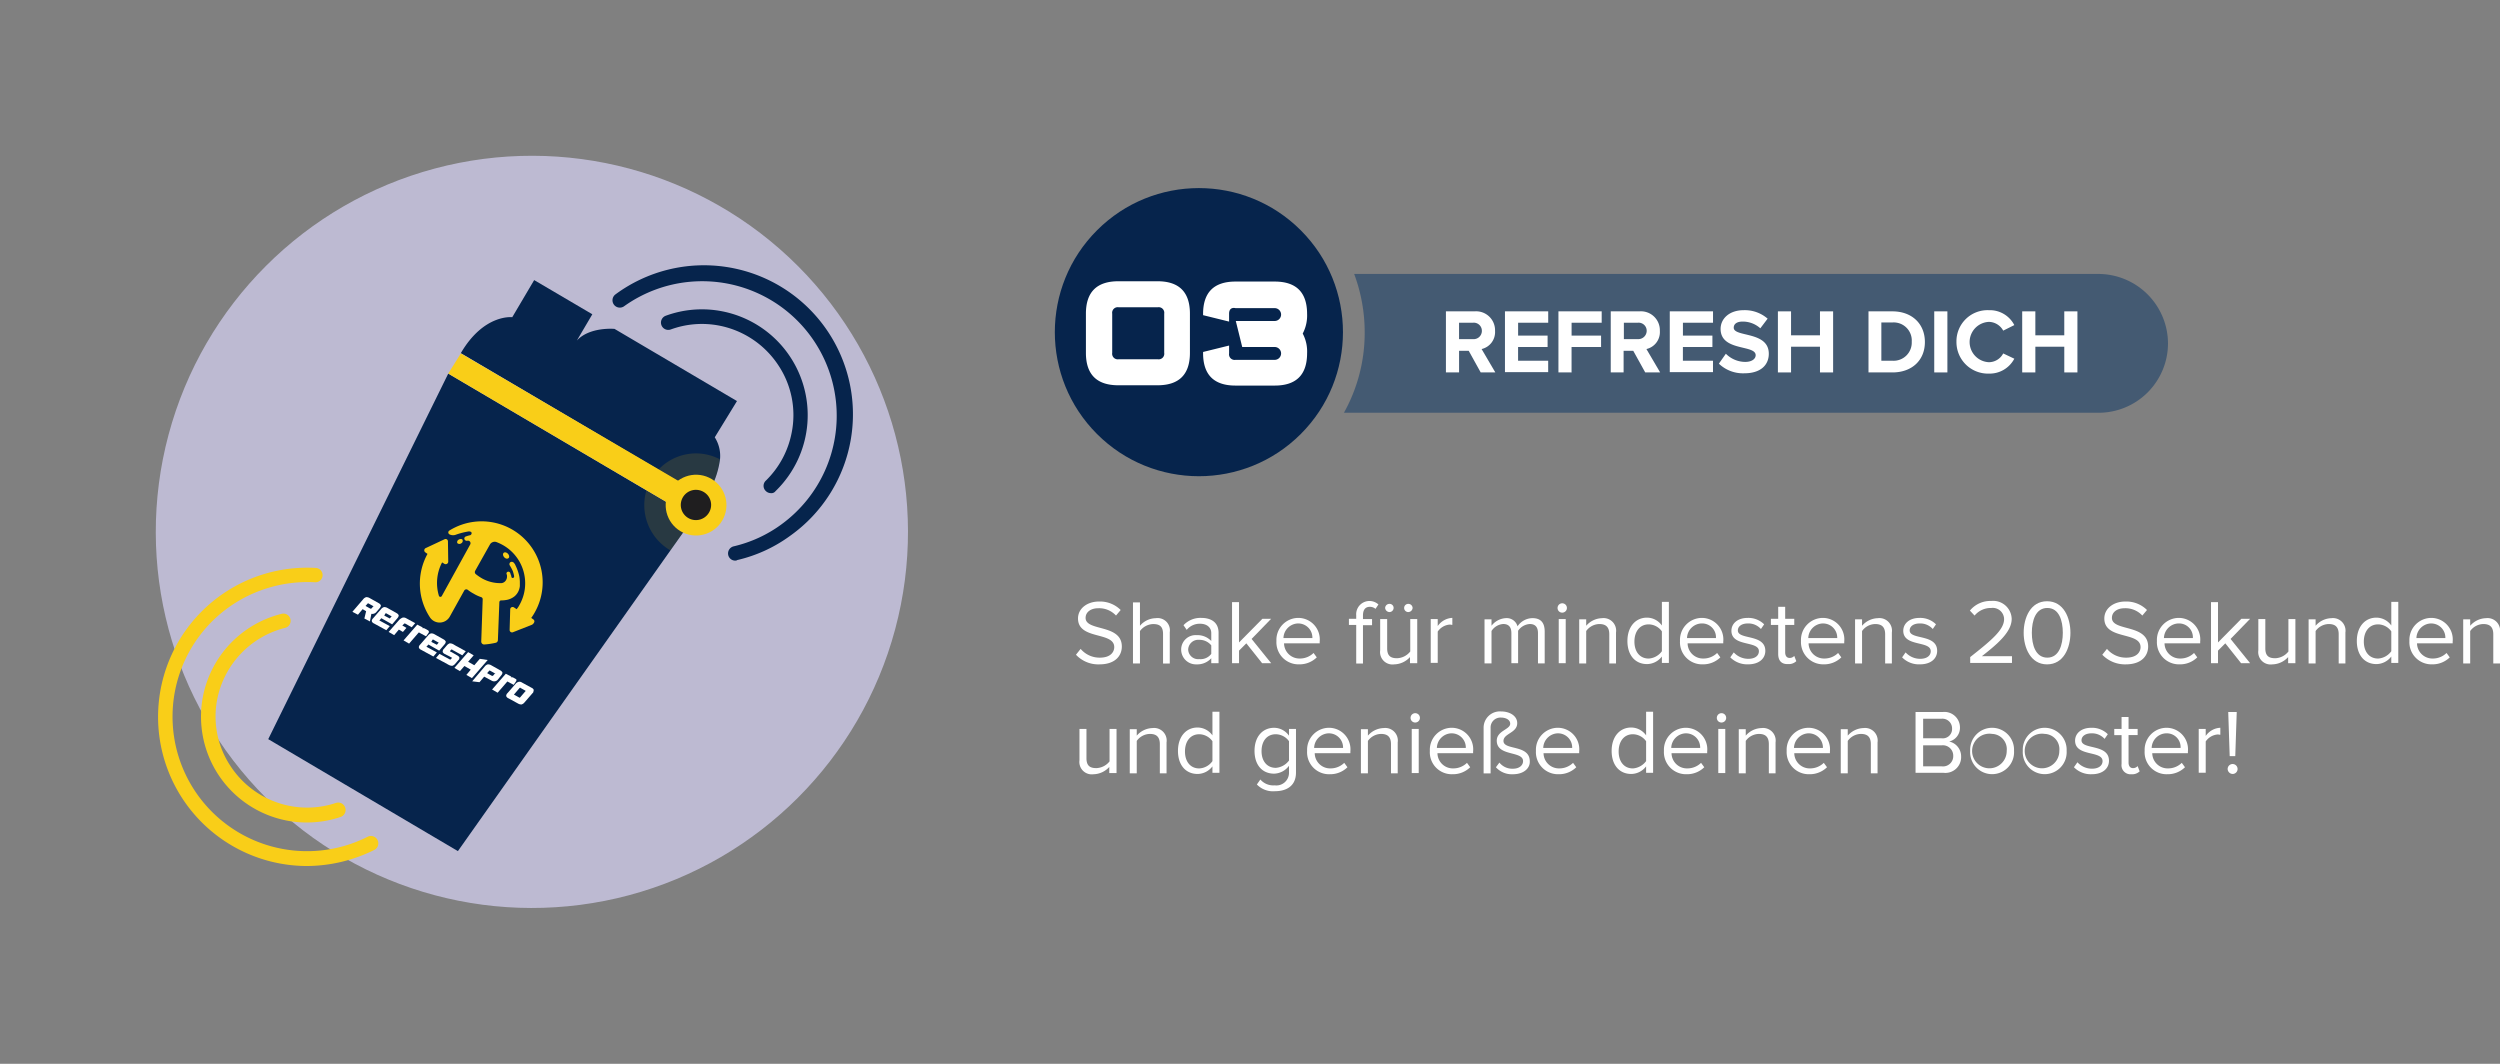 <svg xmlns="http://www.w3.org/2000/svg" width="357.679" height="152.195" viewBox="0 0 357.679 152.195">
  <rect x="0" y="0" width="357.679" height="152.195" fill="#808080" stroke="none"/>
  <g id="Gruppe_123" data-name="Gruppe 123" transform="translate(-3992.963 -1402.271)">
    <g id="Gruppe_87" data-name="Gruppe 87" transform="translate(4146.903 1488.251)">
      <path id="Pfad_187" data-name="Pfad 187" d="M466,1120.309l.669-.836a3.535,3.535,0,0,0,2.759,1.254c1.547,0,2.049-.836,2.049-1.505,0-2.258-5.184-1-5.184-4.1,0-1.422,1.3-2.425,3.01-2.425a4.184,4.184,0,0,1,3.094,1.213l-.669.794a3.287,3.287,0,0,0-2.55-1.045c-1.045,0-1.8.544-1.8,1.38,0,1.965,5.184.836,5.184,4.1,0,1.254-.878,2.55-3.219,2.55A4.37,4.37,0,0,1,466,1120.309Z" transform="translate(-466 -1112.616)" fill="#fff"/>
      <path id="Pfad_188" data-name="Pfad 188" d="M489.806,1121.7v-4.181c0-1.129-.544-1.422-1.422-1.422a2.43,2.43,0,0,0-1.881,1v4.641h-1V1113h1v3.345a3.006,3.006,0,0,1,2.258-1.087,1.757,1.757,0,0,1,2.007,2.007v4.474h-.962Z" transform="translate(-477.347 -1112.791)" fill="#fff"/>
      <path id="Pfad_189" data-name="Pfad 189" d="M506.306,1124.781v-.711a2.685,2.685,0,0,1-2.09.878,2.118,2.118,0,0,1-2.216-2.091,2.069,2.069,0,0,1,2.216-2.091,2.738,2.738,0,0,1,2.09.836v-1.129c0-.836-.669-1.338-1.589-1.338a2.389,2.389,0,0,0-1.923.878l-.46-.669a3.313,3.313,0,0,1,2.55-1.045c1.338,0,2.467.585,2.467,2.132v4.348Zm0-1.338v-1.212a2.165,2.165,0,0,0-1.714-.795,1.449,1.449,0,0,0-1.589,1.38,1.426,1.426,0,0,0,1.589,1.38A1.909,1.909,0,0,0,506.306,1123.443Z" transform="translate(-486.948 -1115.875)" fill="#fff"/>
      <path id="Pfad_190" data-name="Pfad 190" d="M523.706,1121.638l-2.258-2.843-1.045,1.045v1.8h-1V1112.9h1v5.77l3.345-3.387H525l-2.8,2.885,2.8,3.47h-1.3Z" transform="translate(-497.073 -1112.733)" fill="#fff"/>
      <path id="Pfad_191" data-name="Pfad 191" d="M534.6,1121.6a3.146,3.146,0,0,1,3.136-3.3,3.081,3.081,0,0,1,3.052,3.386v.251h-5.1a2.205,2.205,0,0,0,2.258,2.174,2.782,2.782,0,0,0,1.965-.794l.46.627a3.5,3.5,0,0,1-2.509,1A3.161,3.161,0,0,1,534.6,1121.6Zm3.094-2.509a2.15,2.15,0,0,0-2.09,2.091h4.139A2.024,2.024,0,0,0,537.694,1119.094Z" transform="translate(-505.918 -1115.875)" fill="#fff"/>
      <path id="Pfad_192" data-name="Pfad 192" d="M560.445,1121.406v-5.477H559.4v-.878h1.045v-.5a1.9,1.9,0,0,1,3.178-1.547l-.418.627a1.227,1.227,0,0,0-.794-.292q-1,0-1,1.254v.5h1.3v.878h-1.3v5.477h-.962Z" transform="translate(-520.349 -1112.5)" fill="#fff"/>
      <path id="Pfad_193" data-name="Pfad 193" d="M574.365,1121.987v-.878a3.125,3.125,0,0,1-2.258,1.045,1.774,1.774,0,0,1-2.007-2.007v-4.474h1v4.181c0,1.129.544,1.422,1.422,1.422a2.521,2.521,0,0,0,1.881-.962v-4.641h1v6.313Zm-2.927-7.317a.637.637,0,0,1-.627-.585.607.607,0,0,1,.627-.585.572.572,0,0,1,.585.585A.6.6,0,0,1,571.438,1114.671Zm2.676,0a.585.585,0,0,1,0-1.171.607.607,0,0,1,.627.585A.637.637,0,0,1,574.114,1114.671Z" transform="translate(-526.576 -1113.082)" fill="#fff"/>
      <path id="Pfad_194" data-name="Pfad 194" d="M587.4,1124.78v-6.313h1v1a2.7,2.7,0,0,1,2.091-1.171v1c-.125,0-.251-.042-.376-.042a2.3,2.3,0,0,0-1.714,1v4.474h-1Z" transform="translate(-536.643 -1115.875)" fill="#fff"/>
      <path id="Pfad_195" data-name="Pfad 195" d="M613.451,1124.839v-4.306c0-.795-.334-1.3-1.171-1.3a2.174,2.174,0,0,0-1.672.962v4.641h-.962v-4.306c0-.795-.334-1.3-1.171-1.3a2.171,2.171,0,0,0-1.672,1v4.641h-1v-6.313h1v.92a2.794,2.794,0,0,1,2.049-1.087,1.6,1.6,0,0,1,1.672,1.171,2.62,2.62,0,0,1,2.132-1.171c1.171,0,1.756.627,1.756,1.923v4.557h-.962Z" transform="translate(-547.35 -1115.933)" fill="#fff"/>
      <path id="Pfad_196" data-name="Pfad 196" d="M630.8,1113.969a.669.669,0,1,1,.669.669A.66.66,0,0,1,630.8,1113.969Zm.167,7.9v-6.313h1v6.313Z" transform="translate(-561.897 -1112.966)" fill="#fff"/>
      <path id="Pfad_197" data-name="Pfad 197" d="M642.506,1124.839V1120.7c0-1.129-.585-1.464-1.422-1.464a2.365,2.365,0,0,0-1.881,1v4.641h-1v-6.313h1v.92a3.08,3.08,0,0,1,2.258-1.087,1.8,1.8,0,0,1,2.007,2.049v4.432h-.962Z" transform="translate(-566.203 -1115.933)" fill="#fff"/>
      <path id="Pfad_198" data-name="Pfad 198" d="M659.634,1121.58v-.962a2.689,2.689,0,0,1-2.132,1.087c-1.672,0-2.8-1.254-2.8-3.3s1.171-3.345,2.8-3.345a2.62,2.62,0,0,1,2.132,1.129V1112.8h1v8.738h-1Zm0-1.714v-2.843a2.364,2.364,0,0,0-1.881-1c-1.3,0-2.049,1.045-2.049,2.467s.753,2.425,2.049,2.425A2.522,2.522,0,0,0,659.634,1119.866Z" transform="translate(-575.805 -1112.674)" fill="#fff"/>
      <path id="Pfad_199" data-name="Pfad 199" d="M672.7,1121.6a3.146,3.146,0,0,1,3.136-3.3,3.081,3.081,0,0,1,3.052,3.386v.251h-5.1a2.2,2.2,0,0,0,2.258,2.174,2.782,2.782,0,0,0,1.965-.794l.46.627a3.5,3.5,0,0,1-2.509,1A3.161,3.161,0,0,1,672.7,1121.6Zm3.094-2.509a2.15,2.15,0,0,0-2.09,2.091h4.139A1.972,1.972,0,0,0,675.794,1119.094Z" transform="translate(-586.279 -1115.875)" fill="#fff"/>
      <path id="Pfad_200" data-name="Pfad 200" d="M689.9,1123.944l.5-.711a2.806,2.806,0,0,0,2.091.92c.962,0,1.505-.46,1.505-1.087,0-1.547-3.93-.585-3.93-2.927,0-1,.836-1.84,2.341-1.84a3.192,3.192,0,0,1,2.341.92l-.46.669a2.4,2.4,0,0,0-1.881-.794c-.878,0-1.422.418-1.422,1,0,1.38,3.93.46,3.93,2.927,0,1.045-.836,1.923-2.467,1.923A3.434,3.434,0,0,1,689.9,1123.944Z" transform="translate(-596.288 -1115.875)" fill="#fff"/>
      <path id="Pfad_201" data-name="Pfad 201" d="M704.845,1121.231v-4.139H703.8v-.878h1.045V1114.5h1v1.714h1.3v.878h-1.3v3.93c0,.46.209.794.627.794a.843.843,0,0,0,.669-.293l.293.753a1.516,1.516,0,0,1-1.171.418C705.305,1122.736,704.845,1122.193,704.845,1121.231Z" transform="translate(-604.376 -1113.664)" fill="#fff"/>
      <path id="Pfad_202" data-name="Pfad 202" d="M714.1,1121.6a3.146,3.146,0,0,1,3.136-3.3,3.081,3.081,0,0,1,3.052,3.386v.251h-5.1a2.205,2.205,0,0,0,2.258,2.174,2.782,2.782,0,0,0,1.965-.794l.46.627a3.5,3.5,0,0,1-2.509,1A3.185,3.185,0,0,1,714.1,1121.6Zm3.136-2.509a2.15,2.15,0,0,0-2.091,2.091h4.139A2.024,2.024,0,0,0,717.236,1119.094Z" transform="translate(-610.37 -1115.875)" fill="#fff"/>
      <path id="Pfad_203" data-name="Pfad 203" d="M736.906,1124.839V1120.7c0-1.129-.585-1.464-1.422-1.464a2.365,2.365,0,0,0-1.882,1v4.641h-1v-6.313h1v.92a3.08,3.08,0,0,1,2.258-1.087,1.8,1.8,0,0,1,2.007,2.049v4.432h-.962Z" transform="translate(-621.135 -1115.933)" fill="#fff"/>
      <path id="Pfad_204" data-name="Pfad 204" d="M748.7,1123.944l.5-.711a2.806,2.806,0,0,0,2.091.92c.962,0,1.505-.46,1.505-1.087,0-1.547-3.93-.585-3.93-2.927,0-1,.836-1.84,2.341-1.84a3.192,3.192,0,0,1,2.341.92l-.46.669a2.4,2.4,0,0,0-1.881-.794c-.878,0-1.422.418-1.422,1,0,1.38,3.93.46,3.93,2.927,0,1.045-.836,1.923-2.467,1.923A3.37,3.37,0,0,1,748.7,1123.944Z" transform="translate(-630.503 -1115.875)" fill="#fff"/>
      <path id="Pfad_205" data-name="Pfad 205" d="M771.942,1121.406v-.878c3.136-2.467,4.85-3.93,4.85-5.435a1.626,1.626,0,0,0-1.84-1.589,3.01,3.01,0,0,0-2.383,1.087l-.669-.711a3.782,3.782,0,0,1,3.052-1.38,2.651,2.651,0,0,1,2.927,2.551c0,1.8-1.8,3.428-4.265,5.352h4.306v.962h-5.979Z" transform="translate(-644.003 -1112.5)" fill="#fff"/>
      <path id="Pfad_206" data-name="Pfad 206" d="M790.3,1117.115c0-2.132.962-4.516,3.345-4.516s3.345,2.383,3.345,4.516-.962,4.516-3.345,4.516S790.3,1119.206,790.3,1117.115Zm5.6,0c0-1.756-.544-3.554-2.216-3.554s-2.216,1.8-2.216,3.554.544,3.554,2.216,3.554S795.9,1118.83,795.9,1117.115Z" transform="translate(-654.71 -1112.558)" fill="#fff"/>
      <path id="Pfad_207" data-name="Pfad 207" d="M817.2,1120.309l.669-.836a3.535,3.535,0,0,0,2.759,1.254c1.547,0,2.049-.836,2.049-1.505,0-2.258-5.184-1-5.184-4.1,0-1.422,1.3-2.425,3.01-2.425a4.184,4.184,0,0,1,3.094,1.213l-.669.794a3.287,3.287,0,0,0-2.55-1.045c-1.045,0-1.8.544-1.8,1.38,0,1.965,5.184.836,5.184,4.1,0,1.254-.878,2.55-3.219,2.55A4.507,4.507,0,0,1,817.2,1120.309Z" transform="translate(-670.363 -1112.616)" fill="#fff"/>
      <path id="Pfad_208" data-name="Pfad 208" d="M835.9,1121.6a3.146,3.146,0,0,1,3.136-3.3,3.081,3.081,0,0,1,3.052,3.386v.251h-5.1a2.205,2.205,0,0,0,2.258,2.174,2.782,2.782,0,0,0,1.965-.794l.46.627a3.5,3.5,0,0,1-2.509,1A3.161,3.161,0,0,1,835.9,1121.6Zm3.094-2.509a2.15,2.15,0,0,0-2.091,2.091h4.139A1.972,1.972,0,0,0,838.994,1119.094Z" transform="translate(-681.245 -1115.875)" fill="#fff"/>
      <path id="Pfad_209" data-name="Pfad 209" d="M858.706,1121.638l-2.258-2.843-1.045,1.045v1.8h-1V1112.9h1v5.77l3.345-3.387H860l-2.8,2.885,2.8,3.47h-1.3Z" transform="translate(-692.01 -1112.733)" fill="#fff"/>
      <path id="Pfad_210" data-name="Pfad 210" d="M874.865,1125.014v-.878a3.126,3.126,0,0,1-2.258,1.045,1.774,1.774,0,0,1-2.007-2.007V1118.7h1v4.181c0,1.129.544,1.422,1.422,1.422a2.52,2.52,0,0,0,1.881-.962V1118.7h1v6.313Z" transform="translate(-701.437 -1116.108)" fill="#fff"/>
      <path id="Pfad_211" data-name="Pfad 211" d="M892.106,1124.839V1120.7c0-1.129-.585-1.464-1.422-1.464a2.365,2.365,0,0,0-1.882,1v4.641h-1v-6.313h1v.92a3.08,3.08,0,0,1,2.258-1.087,1.8,1.8,0,0,1,2.007,2.049v4.432h-.962Z" transform="translate(-711.446 -1115.933)" fill="#fff"/>
      <path id="Pfad_212" data-name="Pfad 212" d="M909.234,1121.58v-.962a2.689,2.689,0,0,1-2.132,1.087c-1.672,0-2.8-1.254-2.8-3.3s1.171-3.345,2.8-3.345a2.62,2.62,0,0,1,2.132,1.129V1112.8h1v8.738h-1Zm0-1.714v-2.843a2.364,2.364,0,0,0-1.881-1c-1.3,0-2.049,1.045-2.049,2.467s.753,2.425,2.049,2.425A2.522,2.522,0,0,0,909.234,1119.866Z" transform="translate(-721.047 -1112.674)" fill="#fff"/>
      <path id="Pfad_213" data-name="Pfad 213" d="M922.3,1121.6a3.146,3.146,0,0,1,3.136-3.3,3.081,3.081,0,0,1,3.052,3.386v.251h-5.1a2.2,2.2,0,0,0,2.258,2.174,2.782,2.782,0,0,0,1.965-.794l.46.627a3.5,3.5,0,0,1-2.509,1A3.161,3.161,0,0,1,922.3,1121.6Zm3.094-2.509a2.15,2.15,0,0,0-2.091,2.091h4.139A2.024,2.024,0,0,0,925.394,1119.094Z" transform="translate(-731.521 -1115.875)" fill="#fff"/>
      <path id="Pfad_214" data-name="Pfad 214" d="M945.006,1124.839V1120.7c0-1.129-.585-1.464-1.422-1.464a2.365,2.365,0,0,0-1.882,1v4.641h-1v-6.313h1v.92a3.08,3.08,0,0,1,2.258-1.087,1.8,1.8,0,0,1,2.007,2.049v4.432h-.962Z" transform="translate(-742.228 -1115.933)" fill="#fff"/>
      <path id="Pfad_215" data-name="Pfad 215" d="M471.465,1162.613v-.878a3.126,3.126,0,0,1-2.258,1.045,1.774,1.774,0,0,1-2.007-2.007V1156.3h1v4.181c0,1.129.544,1.422,1.422,1.422a2.521,2.521,0,0,0,1.881-.962V1156.3h1v6.313Z" transform="translate(-466.698 -1137.987)" fill="#fff"/>
      <path id="Pfad_216" data-name="Pfad 216" d="M488.706,1162.439V1158.3c0-1.129-.585-1.463-1.422-1.463a2.364,2.364,0,0,0-1.881,1v4.641h-1v-6.313h1v.92a3.08,3.08,0,0,1,2.258-1.087,1.8,1.8,0,0,1,2.007,2.049v4.432h-.962Z" transform="translate(-476.707 -1137.813)" fill="#fff"/>
      <path id="Pfad_217" data-name="Pfad 217" d="M505.834,1159.18v-.962a2.689,2.689,0,0,1-2.132,1.087c-1.672,0-2.8-1.254-2.8-3.3s1.171-3.345,2.8-3.345a2.62,2.62,0,0,1,2.132,1.129V1150.4h1v8.738h-1Zm0-1.714v-2.843a2.364,2.364,0,0,0-1.881-1c-1.3,0-2.049,1.045-2.049,2.467s.753,2.425,2.049,2.425A2.451,2.451,0,0,0,505.834,1157.466Z" transform="translate(-486.308 -1134.554)" fill="#fff"/>
      <path id="Pfad_218" data-name="Pfad 218" d="M527.435,1164.011l.5-.711a2.44,2.44,0,0,0,2.049.836,1.809,1.809,0,0,0,2.049-1.84v-.962a2.727,2.727,0,0,1-2.132,1.129c-1.672,0-2.8-1.213-2.8-3.261s1.171-3.3,2.8-3.3a2.619,2.619,0,0,1,2.132,1.129v-.962h1v6.23c0,2.007-1.463,2.676-3.01,2.676A3.2,3.2,0,0,1,527.435,1164.011Zm4.6-3.428v-2.759a2.365,2.365,0,0,0-1.881-1c-1.3,0-2.049,1-2.049,2.425,0,1.38.753,2.383,2.049,2.383A2.6,2.6,0,0,0,532.034,1160.583Z" transform="translate(-501.554 -1137.755)" fill="#fff"/>
      <path id="Pfad_219" data-name="Pfad 219" d="M545.1,1159.2a3.146,3.146,0,0,1,3.136-3.3,3.081,3.081,0,0,1,3.052,3.386v.251h-5.1a2.2,2.2,0,0,0,2.258,2.174,2.782,2.782,0,0,0,1.965-.794l.46.627a3.5,3.5,0,0,1-2.509,1A3.139,3.139,0,0,1,545.1,1159.2Zm3.094-2.509a2.15,2.15,0,0,0-2.091,2.091h4.139A2.023,2.023,0,0,0,548.194,1156.694Z" transform="translate(-512.028 -1137.755)" fill="#fff"/>
      <path id="Pfad_220" data-name="Pfad 220" d="M567.806,1162.439V1158.3c0-1.129-.585-1.463-1.422-1.463a2.364,2.364,0,0,0-1.881,1v4.641h-1v-6.313h1v.92a3.08,3.08,0,0,1,2.258-1.087,1.8,1.8,0,0,1,2.007,2.049v4.432h-.962Z" transform="translate(-522.735 -1137.813)" fill="#fff"/>
      <path id="Pfad_221" data-name="Pfad 221" d="M580.5,1151.569a.669.669,0,1,1,.669.669A.66.66,0,0,1,580.5,1151.569Zm.167,7.9v-6.313h1v6.313Z" transform="translate(-532.628 -1134.845)" fill="#fff"/>
      <path id="Pfad_222" data-name="Pfad 222" d="M587.1,1159.2a3.146,3.146,0,0,1,3.136-3.3,3.081,3.081,0,0,1,3.052,3.386v.251h-5.1a2.2,2.2,0,0,0,2.258,2.174,2.783,2.783,0,0,0,1.965-.794l.46.627a3.5,3.5,0,0,1-2.509,1A3.139,3.139,0,0,1,587.1,1159.2Zm3.094-2.509a2.15,2.15,0,0,0-2.09,2.091h4.139A2.023,2.023,0,0,0,590.194,1156.694Z" transform="translate(-536.468 -1137.755)" fill="#fff"/>
      <path id="Pfad_223" data-name="Pfad 223" d="M609.681,1159.289a3.067,3.067,0,0,1-2.425-1l.5-.669a2.35,2.35,0,0,0,1.923.878c1,0,1.463-.544,1.463-1.087,0-1.505-3.763-.627-3.763-2.927,0-1.422,1.923-1.589,1.923-2.425,0-.585-.669-.878-1.3-.878a1.415,1.415,0,0,0-1.505,1.463v6.522h-1v-6.522a2.331,2.331,0,0,1,2.509-2.341c1.213,0,2.3.627,2.3,1.672,0,1.422-1.965,1.463-1.965,2.55,0,1.38,3.763.46,3.763,2.927C612.148,1158.369,611.312,1159.289,609.681,1159.289Z" transform="translate(-547.175 -1134.496)" fill="#fff"/>
      <path id="Pfad_224" data-name="Pfad 224" d="M623.4,1159.2a3.146,3.146,0,0,1,3.136-3.3,3.081,3.081,0,0,1,3.052,3.386v.251h-5.1a2.2,2.2,0,0,0,2.258,2.174,2.782,2.782,0,0,0,1.965-.794l.46.627a3.5,3.5,0,0,1-2.509,1A3.161,3.161,0,0,1,623.4,1159.2Zm3.136-2.509a2.15,2.15,0,0,0-2.09,2.091h4.139A2.024,2.024,0,0,0,626.536,1156.694Z" transform="translate(-557.591 -1137.755)" fill="#fff"/>
      <path id="Pfad_225" data-name="Pfad 225" d="M654.234,1159.18v-.962a2.689,2.689,0,0,1-2.132,1.087c-1.672,0-2.8-1.254-2.8-3.3s1.171-3.345,2.8-3.345a2.62,2.62,0,0,1,2.132,1.129V1150.4h1v8.738h-1Zm0-1.714v-2.843a2.364,2.364,0,0,0-1.881-1c-1.3,0-2.049,1.045-2.049,2.467s.753,2.425,2.049,2.425A2.6,2.6,0,0,0,654.234,1157.466Z" transform="translate(-572.662 -1134.554)" fill="#fff"/>
      <path id="Pfad_226" data-name="Pfad 226" d="M667.2,1159.2a3.146,3.146,0,0,1,3.136-3.3,3.081,3.081,0,0,1,3.052,3.386v.251h-5.1a2.2,2.2,0,0,0,2.258,2.174,2.782,2.782,0,0,0,1.965-.794l.46.627a3.5,3.5,0,0,1-2.509,1A3.162,3.162,0,0,1,667.2,1159.2Zm3.136-2.509a2.15,2.15,0,0,0-2.091,2.091h4.139A2.023,2.023,0,0,0,670.336,1156.694Z" transform="translate(-583.078 -1137.755)" fill="#fff"/>
      <path id="Pfad_227" data-name="Pfad 227" d="M685.3,1151.569a.669.669,0,1,1,.669.669A.66.66,0,0,1,685.3,1151.569Zm.209,7.9v-6.313h1v6.313Z" transform="translate(-593.611 -1134.845)" fill="#fff"/>
      <path id="Pfad_228" data-name="Pfad 228" d="M697.106,1162.439V1158.3c0-1.129-.585-1.463-1.422-1.463a2.364,2.364,0,0,0-1.882,1v4.641h-1v-6.313h1v.92a3.08,3.08,0,0,1,2.258-1.087,1.8,1.8,0,0,1,2.007,2.049v4.432h-.962Z" transform="translate(-597.975 -1137.813)" fill="#fff"/>
      <path id="Pfad_229" data-name="Pfad 229" d="M709.2,1159.2a3.146,3.146,0,0,1,3.136-3.3,3.081,3.081,0,0,1,3.052,3.386v.251h-5.1a2.2,2.2,0,0,0,2.258,2.174,2.782,2.782,0,0,0,1.965-.794l.46.627a3.5,3.5,0,0,1-2.509,1A3.162,3.162,0,0,1,709.2,1159.2Zm3.136-2.509a2.15,2.15,0,0,0-2.09,2.091h4.139A2.023,2.023,0,0,0,712.336,1156.694Z" transform="translate(-607.518 -1137.755)" fill="#fff"/>
      <path id="Pfad_230" data-name="Pfad 230" d="M732.006,1162.439V1158.3c0-1.129-.585-1.463-1.422-1.463a2.364,2.364,0,0,0-1.881,1v4.641h-1v-6.313h1v.92a3.08,3.08,0,0,1,2.258-1.087,1.8,1.8,0,0,1,2.007,2.049v4.432h-.962Z" transform="translate(-618.283 -1137.813)" fill="#fff"/>
      <path id="Pfad_231" data-name="Pfad 231" d="M753.3,1159.238V1150.5h3.888a2.226,2.226,0,0,1,2.467,2.216,2.014,2.014,0,0,1-1.547,2.007,2.169,2.169,0,0,1,1.714,2.132,2.258,2.258,0,0,1-2.55,2.341H753.3Zm5.226-6.355a1.384,1.384,0,0,0-1.505-1.422h-2.634v2.8h2.634A1.333,1.333,0,0,0,758.526,1152.883Zm.167,3.888a1.484,1.484,0,0,0-1.631-1.505h-2.676v3.01h2.676A1.463,1.463,0,0,0,758.693,1156.771Z" transform="translate(-633.18 -1134.612)" fill="#fff"/>
      <path id="Pfad_232" data-name="Pfad 232" d="M772,1159.2a3.14,3.14,0,1,1,6.272,0,3.142,3.142,0,1,1-6.272,0Zm5.226,0a2.185,2.185,0,0,0-2.091-2.425,2.476,2.476,0,1,0,2.091,2.425Z" transform="translate(-644.062 -1137.755)" fill="#fff"/>
      <path id="Pfad_233" data-name="Pfad 233" d="M790,1159.2a3.14,3.14,0,1,1,6.272,0,3.142,3.142,0,1,1-6.272,0Zm5.226,0a2.185,2.185,0,0,0-2.091-2.425,2.476,2.476,0,1,0,2.091,2.425Z" transform="translate(-654.536 -1137.755)" fill="#fff"/>
      <path id="Pfad_234" data-name="Pfad 234" d="M807.5,1161.544l.5-.711a2.806,2.806,0,0,0,2.09.92c.962,0,1.505-.46,1.505-1.087,0-1.547-3.93-.585-3.93-2.927,0-1,.836-1.839,2.341-1.839a3.192,3.192,0,0,1,2.341.92l-.46.669a2.4,2.4,0,0,0-1.881-.794c-.878,0-1.422.418-1.422,1,0,1.38,3.93.46,3.93,2.927,0,1.045-.836,1.923-2.467,1.923A3.369,3.369,0,0,1,807.5,1161.544Z" transform="translate(-664.719 -1137.755)" fill="#fff"/>
      <path id="Pfad_235" data-name="Pfad 235" d="M822.345,1158.932v-4.139H821.3v-.878h1.045V1152.2h1v1.714h1.3v.878h-1.3v3.93c0,.46.209.794.627.794a.843.843,0,0,0,.669-.292l.293.752a1.517,1.517,0,0,1-1.171.418A1.292,1.292,0,0,1,822.345,1158.932Z" transform="translate(-672.749 -1135.601)" fill="#fff"/>
      <path id="Pfad_236" data-name="Pfad 236" d="M831.7,1159.2a3.146,3.146,0,0,1,3.136-3.3,3.081,3.081,0,0,1,3.052,3.386v.251h-5.1a2.2,2.2,0,0,0,2.258,2.174,2.782,2.782,0,0,0,1.965-.794l.46.627a3.5,3.5,0,0,1-2.509,1A3.139,3.139,0,0,1,831.7,1159.2Zm3.094-2.509a2.15,2.15,0,0,0-2.091,2.091h4.139A1.972,1.972,0,0,0,834.794,1156.694Z" transform="translate(-678.801 -1137.755)" fill="#fff"/>
      <path id="Pfad_237" data-name="Pfad 237" d="M850.2,1162.381v-6.313h1v1a2.7,2.7,0,0,1,2.091-1.171v1c-.125,0-.251-.042-.376-.042a2.3,2.3,0,0,0-1.714,1v4.474h-1Z" transform="translate(-689.566 -1137.755)" fill="#fff"/>
      <path id="Pfad_238" data-name="Pfad 238" d="M860.1,1158.653a.711.711,0,1,1,.711.711A.733.733,0,0,1,860.1,1158.653Zm.293-1.84-.209-6.313H861.4l-.209,6.313Z" transform="translate(-695.327 -1134.612)" fill="#fff"/>
    </g>
    <g id="Gruppe_108" data-name="Gruppe 108" transform="translate(3992.963 1402.271)">
      <circle id="Ellipse_12" data-name="Ellipse 12" cx="53.809" cy="53.809" r="53.809" transform="translate(0 76.097) rotate(-45)" fill="#bdbad2"/>
      <path id="Pfad_327" data-name="Pfad 327" d="M250.433,1055.354l-3.261,4.6-30.438,43.064L189.6,1087l25.755-52.3Z" transform="translate(-151.223 -981.248)" fill="#06244c"/>
      <path id="Pfad_328" data-name="Pfad 328" d="M290.495,1033.807,255.5,1013.152c3.3-5.644,7.359-5.143,7.359-5.143l3.136-5.31,8.32,4.892-2.216,3.763c1.84-2.007,5.393-1.672,5.393-1.672l17.518,10.327-3.178,5.184a4.947,4.947,0,0,1,.753,3.136A12.824,12.824,0,0,1,290.495,1033.807Z" transform="translate(-189.57 -962.627)" fill="#06244c"/>
      <path id="Pfad_329" data-name="Pfad 329" d="M253,1027.8l-1.8,2.885,35.079,20.654,1.756-3.01Z" transform="translate(-187.068 -977.233)" fill="#f9ce18"/>
      <path id="Pfad_330" data-name="Pfad 330" d="M318.588,1074.7l6.69,3.972-3.261,4.6c-.042-.042-.084-.042-.125-.084A7.477,7.477,0,0,1,318.588,1074.7Z" transform="translate(-226.109 -1004.524)" fill="#ffbc00" opacity="0.14"/>
      <path id="Pfad_331" data-name="Pfad 331" d="M329.831,1068.318l-6.731-3.972a7.362,7.362,0,0,1,8.78-1.505A12.313,12.313,0,0,1,329.831,1068.318Z" transform="translate(-228.907 -997.139)" fill="#ffbc00" opacity="0.14"/>
      <circle id="Ellipse_13" data-name="Ellipse 13" cx="4.348" cy="4.348" r="4.348" transform="translate(93.802 74.352) rotate(-64.806)" fill="#f9ce18"/>
      <path id="Pfad_332" data-name="Pfad 332" d="M334.781,1077.729a2.165,2.165,0,1,1-.753-2.969A2.137,2.137,0,0,1,334.781,1077.729Z" transform="translate(-233.355 -1004.375)" fill="#1f1e1f"/>
      <g id="Gruppe_102" data-name="Gruppe 102" transform="translate(87.596 38.073)">
        <g id="Gruppe_101" data-name="Gruppe 101">
          <g id="Gruppe_98" data-name="Gruppe 98">
            <g id="Gruppe_97" data-name="Gruppe 97">
              <path id="Pfad_333" data-name="Pfad 333" d="M324.914,1040.055a1.03,1.03,0,0,1-1-.794,1.046,1.046,0,0,1,.794-1.254,18.758,18.758,0,0,0,6.815-3.136,19.24,19.24,0,0,0-22.536-31.19,1.05,1.05,0,0,1-1.212-1.714,21.318,21.318,0,1,1,25,34.535,20.756,20.756,0,0,1-7.568,3.47A.451.451,0,0,1,324.914,1040.055Z" transform="translate(-307.32 -997.918)" fill="#06244c"/>
            </g>
          </g>
          <g id="Gruppe_100" data-name="Gruppe 100" transform="translate(6.948 6.179)">
            <g id="Gruppe_99" data-name="Gruppe 99">
              <path id="Pfad_334" data-name="Pfad 334" d="M339.684,1039a1.048,1.048,0,0,1-.753-.334,1.01,1.01,0,0,1,.042-1.463,13.017,13.017,0,0,0,3.679-6.815,12.846,12.846,0,0,0-1.965-9.783,13.122,13.122,0,0,0-8.32-5.561,12.982,12.982,0,0,0-7.024.544,1.045,1.045,0,0,1-.711-1.965,15.041,15.041,0,0,1,8.153-.627,15.139,15.139,0,0,1,7.568,25.713A.733.733,0,0,1,339.684,1039Z" transform="translate(-323.938 -1012.696)" fill="#06244c"/>
            </g>
          </g>
        </g>
      </g>
      <g id="Gruppe_103" data-name="Gruppe 103" transform="translate(22.582 81.218)">
        <path id="Pfad_335" data-name="Pfad 335" d="M173.094,1143.794a21.341,21.341,0,1,1,1.338-42.646,1.026,1.026,0,0,1-.125,2.049,19.46,19.46,0,0,0-12.418,3.637,19.246,19.246,0,0,0,19.943,32.779,1.056,1.056,0,0,1,.962,1.881A21.874,21.874,0,0,1,173.094,1143.794Z" transform="translate(-151.823 -1101.11)" fill="#f9ce18"/>
      </g>
      <g id="Gruppe_104" data-name="Gruppe 104" transform="translate(28.753 87.794)">
        <path id="Pfad_336" data-name="Pfad 336" d="M181.725,1146.716a14.291,14.291,0,0,1-2.969-.293,15.145,15.145,0,0,1-11.874-17.811,15.18,15.18,0,0,1,11.247-11.749,1.034,1.034,0,0,1,.5,2.007,13.177,13.177,0,0,0-9.7,10.118,12.847,12.847,0,0,0,1.965,9.784,13.122,13.122,0,0,0,8.32,5.561,12.979,12.979,0,0,0,6.69-.418,1.058,1.058,0,0,1,.669,2.007A14.929,14.929,0,0,1,181.725,1146.716Z" transform="translate(-166.583 -1116.837)" fill="#f9ce18"/>
      </g>
      <g id="Gruppe_106" data-name="Gruppe 106" transform="translate(60.071 74.588)">
        <g id="Gruppe_105" data-name="Gruppe 105">
          <path id="Pfad_337" data-name="Pfad 337" d="M257.714,1099.279l-.293-.209a6.828,6.828,0,0,0,.46-.711,8.732,8.732,0,0,0-12.167-11.79.314.314,0,0,0,0,.544h0a1.149,1.149,0,0,0,.836.084,10.407,10.407,0,0,1,1.923-.5.532.532,0,0,1,.251.042h.042a.23.23,0,0,1,.125.209.314.314,0,0,1-.209.292,4.318,4.318,0,0,0-.585.167.316.316,0,0,0-.209.46.364.364,0,0,0,.376.167h0a.367.367,0,0,1,.418.543l-4.056,7.359a.226.226,0,0,1-.418-.042,6.336,6.336,0,0,1,.46-4.766l.334.209a.366.366,0,0,0,.544-.293l-.042-2.927a.334.334,0,0,0-.5-.293l-2.676,1.254a.356.356,0,0,0-.042.627l.293.209a8.8,8.8,0,0,0,.376,9.115h0a1.663,1.663,0,0,0,2.8-.125l2.09-3.763a.341.341,0,0,1,.5-.083,5.747,5.747,0,0,0,.836.543,5.13,5.13,0,0,0,1.087.5.314.314,0,0,1,.209.293l-.209,6.063a.419.419,0,0,0,.418.418,10.739,10.739,0,0,0,1.672-.251.4.4,0,0,0,.293-.376l.209-5.435a.27.27,0,0,1,.251-.251,3.178,3.178,0,0,0,.627-.042,2.547,2.547,0,0,0,1.3-.544,2.143,2.143,0,0,0,.711-1.212,1.158,1.158,0,0,0,.042-.376v-.5a5.13,5.13,0,0,0-.084-.794,6.8,6.8,0,0,0-.544-1.547.909.909,0,0,0-.209-.334.387.387,0,0,0-.5-.125.347.347,0,0,0-.084.5,7.239,7.239,0,0,1,.418.794c.042.125.084.293.125.418,0,.084.042.125.042.209,0,.042.042.125,0,.209a.186.186,0,0,1-.251.126c-.084-.042-.125-.084-.125-.167a.775.775,0,0,0-.084-.293c-.042-.084-.042-.167-.084-.251a.28.28,0,0,0-.5-.042.266.266,0,0,0,0,.251.53.53,0,0,1,.042.251.9.9,0,0,1-.084.46.879.879,0,0,1-.711.543h-.167a5.324,5.324,0,0,1-2.592-.669,7.116,7.116,0,0,1-.92-.627.382.382,0,0,1-.084-.46l2.132-3.8a.793.793,0,0,1,.878-.335,6.958,6.958,0,0,1,1.129.544,6.283,6.283,0,0,1,2.216,8.446,3.276,3.276,0,0,1-.418.627l-.376-.251a.346.346,0,0,0-.544.293l-.084,2.927a.348.348,0,0,0,.46.335l2.759-1.087C257.923,1099.781,257.965,1099.446,257.714,1099.279Z" transform="translate(-241.487 -1085.253)" fill="#f9ce18"/>
          <path id="Pfad_338" data-name="Pfad 338" d="M254.8,1091.919a.4.4,0,0,0,.209-.5c-.084-.167-.334-.167-.544-.042a.4.4,0,0,0-.209.5A.424.424,0,0,0,254.8,1091.919Z" transform="translate(-248.898 -1088.764)" fill="#f9ce18"/>
          <path id="Pfad_339" data-name="Pfad 339" d="M270,1095.956c-.125.125-.084.418.125.627s.46.251.627.083c.125-.125.084-.418-.125-.627S270.127,1095.789,270,1095.956Z" transform="translate(-258.039 -1091.421)" fill="#f9ce18"/>
        </g>
      </g>
      <g id="Gruppe_107" data-name="Gruppe 107" transform="translate(50.418 85.437)">
        <path id="Pfad_340" data-name="Pfad 340" d="M233.016,1119.055a.153.153,0,0,1,.125-.042l.962.544.5-.585-1.3-.711a.72.72,0,0,0-.5-.084,1.483,1.483,0,0,0-.5.335l-1.505,1.714.794.46.669-.794.585.335.5-.585-.585-.334Z" transform="translate(-225.616 -1115.251)" fill="#fff"/>
        <path id="Pfad_341" data-name="Pfad 341" d="M239.454,1121.813a.261.261,0,0,0-.084-.418l-.376-.209a.562.562,0,0,0-.334-.084h-.084l.084-.083-.794-.418-1.965,2.258.794.46,1.338-1.547a.1.1,0,0,1,.167,0l.92.5Z" transform="translate(-228.583 -1116.67)" fill="#fff"/>
        <path id="Pfad_342" data-name="Pfad 342" d="M256.938,1130.962l-.794.92-.878-.5.794-.92-.794-.46-1.965,2.258.794.46.585-.669a.1.1,0,0,1,.167,0l.794.46-.627.753.794.46.585-.669,1.672-1.923Z" transform="translate(-238.708 -1122.14)" fill="#fff"/>
        <path id="Pfad_343" data-name="Pfad 343" d="M269.628,1138.487c.084-.125.084-.293-.042-.334l-.293-.167a.562.562,0,0,0-.334-.084h-.084l.084-.084-.794-.418-1.965,2.258.794.46,1.338-1.547a.1.1,0,0,1,.167,0l.794.418Z" transform="translate(-246.215 -1126.446)" fill="#fff"/>
        <path id="Pfad_344" data-name="Pfad 344" d="M226.191,1116.44l.209-.251,1.547.878.753-.878c.042-.042.084-.125.125-.167.042-.125.084-.209.042-.293a.711.711,0,0,0-.251-.251l-1.338-.752a.875.875,0,0,0-.5-.126.856.856,0,0,0-.418.293l-1.129,1.3c-.084.084-.125.125-.125.167a.335.335,0,0,0-.042.334.6.6,0,0,0,.293.251l1.756.962.5-.585-1.463-.794a.041.041,0,0,1-.042-.042h0c.042,0,.042,0,.084-.042Zm.794-.92a.13.13,0,0,1,.084-.042l.084.042.669.376c.042,0,.042,0,.042.042h0a.041.041,0,0,1-.042.042l-.209.251-.794-.418Z" transform="translate(-222.261 -1113.178)" fill="#fff"/>
        <path id="Pfad_345" data-name="Pfad 345" d="M242.291,1125.44l.209-.251,1.547.878.753-.878c.042-.042.084-.125.125-.167.042-.125.084-.209.042-.293a.71.71,0,0,0-.251-.251l-1.338-.753a.877.877,0,0,0-.5-.125.855.855,0,0,0-.418.293l-1.129,1.3c-.084.083-.125.125-.125.167a.336.336,0,0,0-.042.334.6.6,0,0,0,.293.251l1.756.962.5-.585-1.463-.795a.041.041,0,0,1-.042-.042h0c.042,0,.042,0,.084-.042Zm.794-.92a.129.129,0,0,1,.084-.042l.084.042.669.376c.042,0,.042,0,.042.042h0a.041.041,0,0,1-.042.042l-.209.251-.794-.418Z" transform="translate(-231.629 -1118.416)" fill="#fff"/>
        <path id="Pfad_346" data-name="Pfad 346" d="M221.787,1113.374l.5-.585c.042-.042.084-.125.125-.167.042-.125.084-.209.042-.293a.709.709,0,0,0-.251-.251l-1.338-.753a.876.876,0,0,0-.5-.125.854.854,0,0,0-.418.293l-1.547,1.8.794.418.669-.794.5.293-.251,1.045.794.418.209-1.087A.771.771,0,0,0,221.787,1113.374Zm-.418-.836-.209.251a.184.184,0,0,1-.209.042l-.669-.376.293-.334a.13.13,0,0,1,.084-.042l.084.042.669.376c.042,0,.042,0,.042.042h0C221.369,1112.5,221.369,1112.538,221.369,1112.538Z" transform="translate(-218.4 -1111.2)" fill="#fff"/>
        <path id="Pfad_347" data-name="Pfad 347" d="M263.539,1135.789c.042-.042.084-.125.125-.167.042-.125.084-.209.042-.293a.708.708,0,0,0-.251-.251l-1.338-.753a.877.877,0,0,0-.5-.125.853.853,0,0,0-.418.293l-1.8,2.132,1.045.125.669-.794,1.087.585a.692.692,0,0,0,.836-.125Zm-.92-.251-.209.251a.184.184,0,0,1-.209.042l-.669-.376.293-.335a.13.13,0,0,1,.084-.042l.084.042.669.376c.042,0,.042,0,.042.042h-.084Z" transform="translate(-242.258 -1124.584)" fill="#fff"/>
        <path id="Pfad_348" data-name="Pfad 348" d="M250.094,1128.756l-.794-.46-.167-.084-.084-.042a.041.041,0,0,1-.042-.042h0v-.042l.167-.167c.042-.042.042-.042.084-.042a.129.129,0,0,1,.084.042l.042.042.167.084,1.213.669.5-.585-1.212-.669-.167-.084-.418-.251a1.115,1.115,0,0,0-.5-.125.984.984,0,0,0-.376.251l-.5.585c-.042.042-.084.084-.084.125a.62.62,0,0,0-.042.293.71.71,0,0,0,.251.251l.5.251.167.083.376.209a.041.041,0,0,1,.042.042h0l-.209.209-.042.042h0l-.084-.042-.376-.209-.167-.084-.92-.5-.5.585.92.5.167.084.753.418a1.112,1.112,0,0,0,.5.125.987.987,0,0,0,.376-.251l.5-.585.042-.042.042-.042a.62.62,0,0,0,.042-.293A.71.71,0,0,0,250.094,1128.756Z" transform="translate(-235.042 -1120.394)" fill="#fff"/>
        <path id="Pfad_349" data-name="Pfad 349" d="M274.95,1141.252a.6.6,0,0,0-.293-.251l-1.38-.752a.585.585,0,0,0-.5-.084.854.854,0,0,0-.418.293l-1.129,1.3c-.084.084-.125.125-.125.167a.336.336,0,0,0-.042.335.6.6,0,0,0,.293.251l1.38.753a.876.876,0,0,0,.5.125.855.855,0,0,0,.418-.293l1.129-1.3c.084-.084.125-.125.125-.167C274.95,1141.461,274.992,1141.336,274.95,1141.252Zm-1.171.251-.753.878c-.042.042-.042.042-.084.042a.13.13,0,0,1-.084-.042l-.669-.376a.041.041,0,0,1-.042-.042h0l.042-.042.753-.878a.1.1,0,0,1,.167,0l.669.376.042.042A.041.041,0,0,1,273.779,1141.5Z" transform="translate(-249.028 -1128.04)" fill="#fff"/>
      </g>
    </g>
    <g id="Gruppe_115" data-name="Gruppe 115" transform="translate(4135.341 1420.643)">
      <path id="Pfad_362" data-name="Pfad 362" d="M675.6,1010.551a9.939,9.939,0,0,1-9.951,9.909H557.7a23.462,23.462,0,0,0,2.969-11.54,23.877,23.877,0,0,0-1.505-8.32h106.49A9.975,9.975,0,0,1,675.6,1010.551Z" transform="translate(-507.799 -979.777)" fill="#445a72"/>
      <circle id="Ellipse_15" data-name="Ellipse 15" cx="20.612" cy="20.612" r="20.612" transform="translate(0 29.15) rotate(-45)" fill="#06244c"/>
      <g id="Gruppe_113" data-name="Gruppe 113" transform="translate(12.983 21.868)">
        <g id="Gruppe_112" data-name="Gruppe 112">
          <path id="Pfad_363" data-name="Pfad 363" d="M479.643,1003.1q4.641,0,4.641,4.641v5.6q0,4.641-4.641,4.641h-5.6q-4.641,0-4.641-4.641v-5.6q0-4.641,4.641-4.641Zm.962,4.641a.8.8,0,0,0-.92-.92h-5.6a.8.8,0,0,0-.92.92v5.6a.8.8,0,0,0,.92.92h5.6a.8.8,0,0,0,.92-.92Z" transform="translate(-469.4 -1003.1)" fill="#fff"/>
          <path id="Pfad_364" data-name="Pfad 364" d="M513.221,1007.8v1.129l-3.721-.92v-.167q0-4.641,4.641-4.641h5.6q4.641,0,4.641,4.641a5.558,5.558,0,0,1-.627,2.8,5.452,5.452,0,0,1,.627,2.8q0,4.641-4.641,4.641h-5.6q-4.641,0-4.641-4.641v-.167l3.721-.92v1.129a.8.8,0,0,0,.92.92h5.6a.92.92,0,1,0,0-1.84H515.1l-.92-3.721h5.561a.92.92,0,1,0,0-1.84h-5.6C513.556,1006.879,513.221,1007.172,513.221,1007.8Z" transform="translate(-492.734 -1003.158)" fill="#fff"/>
        </g>
      </g>
      <g id="Gruppe_114" data-name="Gruppe 114" transform="translate(64.493 26.007)">
        <path id="Pfad_365" data-name="Pfad 365" d="M597.575,1022.138l-1.714-3.094h-1.38v3.094H592.6V1013.4h4.1a2.712,2.712,0,0,1,2.927,2.8,2.484,2.484,0,0,1-1.923,2.592l1.965,3.345Zm.167-5.937a1.156,1.156,0,0,0-1.3-1.171h-1.965v2.341h1.965A1.178,1.178,0,0,0,597.743,1016.2Z" transform="translate(-592.6 -1013.233)" fill="#fff"/>
        <path id="Pfad_366" data-name="Pfad 366" d="M612.8,1022.138V1013.4h6.188v1.631h-4.306v1.84H618.9v1.631h-4.223v1.965h4.306v1.631H612.8Z" transform="translate(-604.354 -1013.233)" fill="#fff"/>
        <path id="Pfad_367" data-name="Pfad 367" d="M631.1,1022.138V1013.4h6.188v1.631h-4.306v1.84H637.2v1.631h-4.223v3.637Z" transform="translate(-615.003 -1013.233)" fill="#fff"/>
        <path id="Pfad_368" data-name="Pfad 368" d="M653.934,1022.138l-1.714-3.094h-1.38v3.094H649V1013.4h4.1a2.712,2.712,0,0,1,2.927,2.8,2.484,2.484,0,0,1-1.923,2.592l1.965,3.345Zm.209-5.937a1.156,1.156,0,0,0-1.3-1.171h-1.965v2.341h1.965A1.2,1.2,0,0,0,654.143,1016.2Z" transform="translate(-625.419 -1013.233)" fill="#fff"/>
        <path id="Pfad_369" data-name="Pfad 369" d="M669.2,1022.138V1013.4h6.188v1.631h-4.306v1.84H675.3v1.631h-4.223v1.965h4.306v1.631H669.2Z" transform="translate(-637.174 -1013.233)" fill="#fff"/>
        <path id="Pfad_370" data-name="Pfad 370" d="M686,1020.651l1-1.422a3.927,3.927,0,0,0,2.759,1.171c1,0,1.505-.46,1.505-.962,0-1.547-5.017-.5-5.017-3.763,0-1.463,1.254-2.676,3.3-2.676a4.974,4.974,0,0,1,3.428,1.213l-1.045,1.38a3.742,3.742,0,0,0-2.55-.962c-.794,0-1.254.334-1.254.878,0,1.38,5.017.46,5.017,3.721,0,1.589-1.129,2.8-3.512,2.8A4.98,4.98,0,0,1,686,1020.651Z" transform="translate(-646.949 -1013)" fill="#fff"/>
        <path id="Pfad_371" data-name="Pfad 371" d="M712.221,1022.138v-3.679h-4.139v3.679H706.2V1013.4h1.881v3.428h4.139V1013.4H714.1v8.738Z" transform="translate(-658.704 -1013.233)" fill="#fff"/>
        <path id="Pfad_372" data-name="Pfad 372" d="M737.2,1022.138V1013.4h3.428c2.76,0,4.641,1.756,4.641,4.39s-1.881,4.348-4.641,4.348Zm6.188-4.39a2.588,2.588,0,0,0-2.76-2.759H739.04v5.477h1.589A2.6,2.6,0,0,0,743.388,1017.748Z" transform="translate(-676.743 -1013.233)" fill="#fff"/>
        <path id="Pfad_373" data-name="Pfad 373" d="M759.7,1022.138V1013.4h1.881v8.738Z" transform="translate(-689.836 -1013.233)" fill="#fff"/>
        <path id="Pfad_374" data-name="Pfad 374" d="M767.3,1017.516a4.45,4.45,0,0,1,4.641-4.516,3.937,3.937,0,0,1,3.637,2.132l-1.589.794a2.378,2.378,0,0,0-2.049-1.254,2.888,2.888,0,0,0,0,5.77,2.326,2.326,0,0,0,2.049-1.254l1.589.753a3.986,3.986,0,0,1-3.637,2.132A4.509,4.509,0,0,1,767.3,1017.516Z" transform="translate(-694.258 -1013)" fill="#fff"/>
        <path id="Pfad_375" data-name="Pfad 375" d="M795.821,1022.138v-3.679h-4.139v3.679H789.8V1013.4h1.881v3.428h4.139V1013.4H797.7v8.738Z" transform="translate(-707.351 -1013.233)" fill="#fff"/>
      </g>
    </g>
  </g>
</svg>
